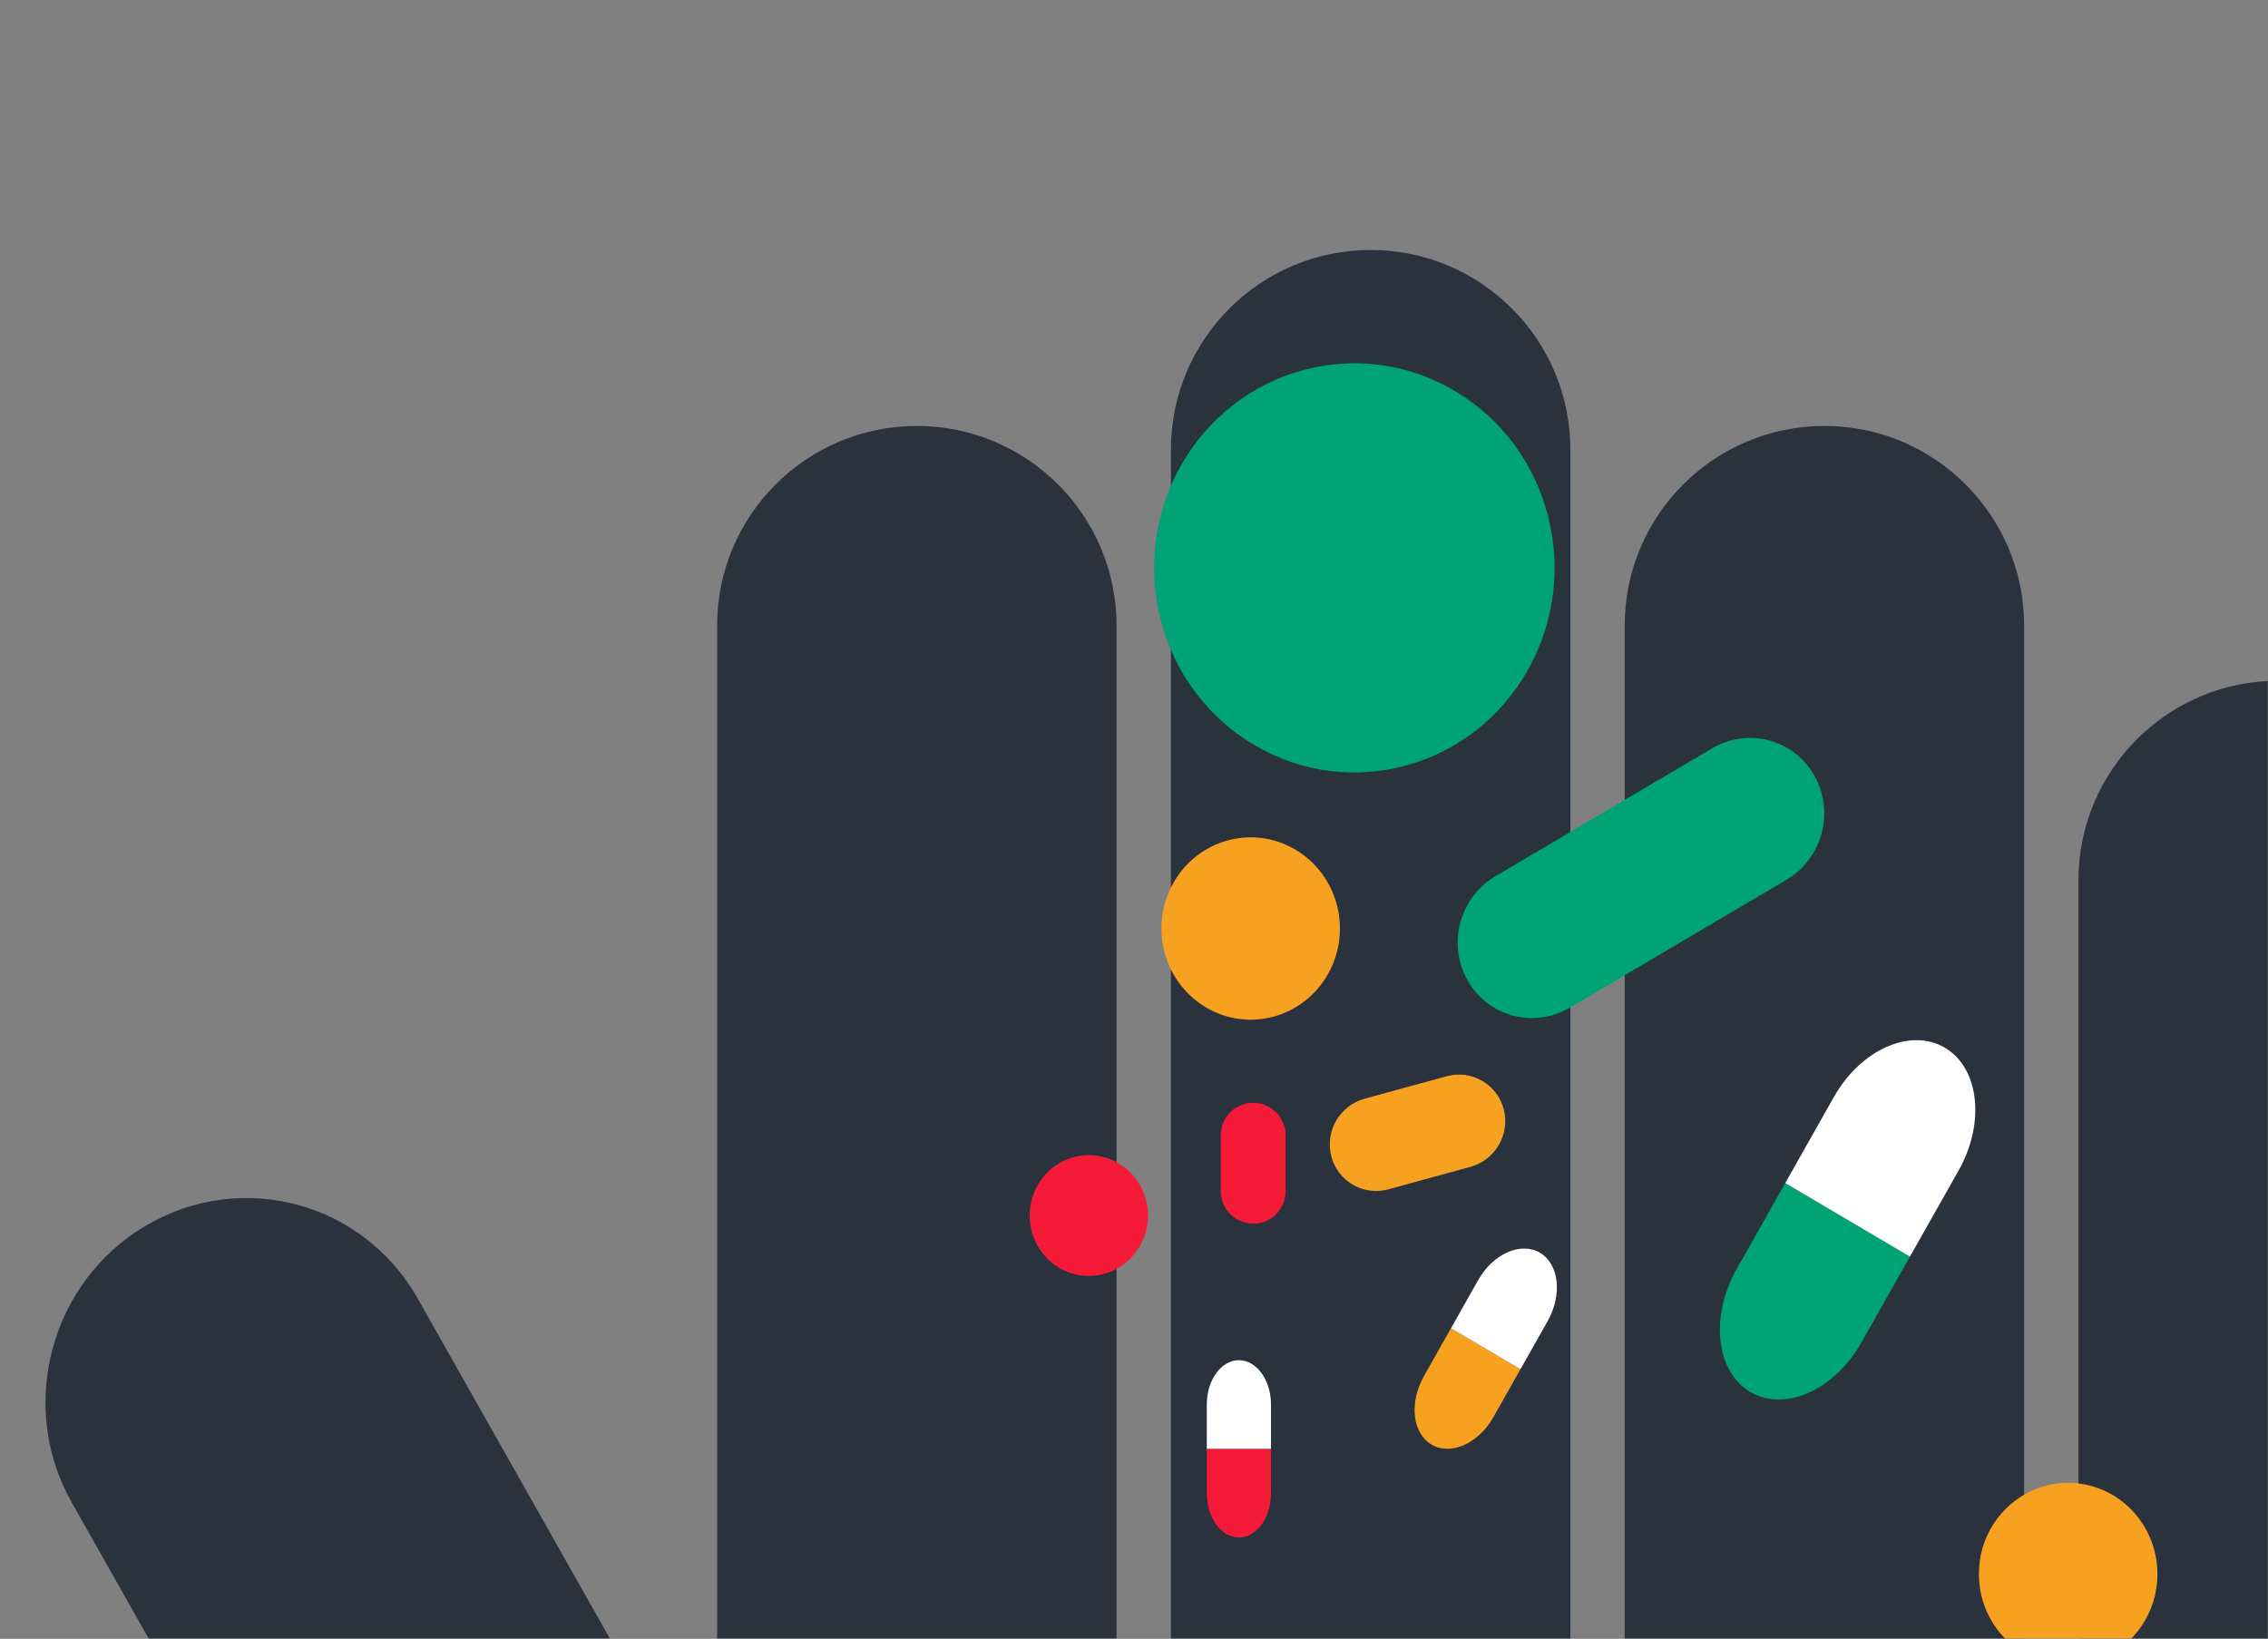 <?xml version="1.0" encoding="UTF-8"?>
<svg xmlns="http://www.w3.org/2000/svg" width="898" height="649" viewBox="0 0 898 649" fill="none">
  <rect x="0" y="0" width="898" height="649" fill="#808080" stroke="none"/>
  <mask id="mask0_2859_6697" style="mask-type:alpha" maskUnits="userSpaceOnUse" x="0" y="0" width="898" height="649">
    <rect width="898" height="649" fill="#D9D9D9"></rect>
  </mask>
  <g mask="url(#mask0_2859_6697)">
    <path d="M981.109 715.721C981.109 759.391 945.699 794.801 902.028 794.801C881.059 794.801 860.937 786.465 846.11 771.639C831.284 756.812 822.948 736.69 822.948 715.721V348.652C822.948 304.982 858.358 269.572 902.028 269.572C945.699 269.572 981.109 304.982 981.109 348.652V715.721Z" fill="#29323D"></path>
    <path d="M442.1 735.045C442.1 778.715 406.69 814.125 363.02 814.125C342.05 814.125 321.928 805.79 307.102 790.963C292.275 776.136 283.939 756.014 283.939 735.045V247.768C283.939 204.097 319.349 168.688 363.02 168.688C406.69 168.688 442.1 204.097 442.1 247.768V735.045Z" fill="#29323D"></path>
    <path d="M621.78 747.342C621.78 791.012 586.37 826.422 542.699 826.422C521.73 826.422 501.608 818.086 486.781 803.26C471.955 788.433 463.619 768.311 463.619 747.342V178.081C463.619 134.411 499.029 99.001 542.699 99.001C586.37 99.001 621.78 134.411 621.78 178.081V747.342Z" fill="#29323D"></path>
    <path d="M801.444 735.045C801.444 778.715 766.034 814.125 722.363 814.125C701.394 814.125 681.272 805.79 666.445 790.963C651.619 776.136 643.283 756.014 643.283 735.045V247.768C643.283 204.097 678.693 168.688 722.363 168.688C766.034 168.688 801.444 204.097 801.444 247.768V735.045Z" fill="#29323D"></path>
    <path d="M266.023 1015.52L28.396 594.988C6.792 556.762 19.949 507.684 57.763 485.37C95.59 463.067 143.759 475.975 165.363 514.201L402.99 934.732" fill="#29323D"></path>
    <path d="M451.383 493.345C444.904 504.783 430.589 508.708 419.388 502.092C414.005 498.915 410.093 493.682 408.485 487.551C406.878 481.421 407.725 474.893 410.84 469.398C417.319 457.96 431.635 454.048 442.836 460.651C454.037 467.267 457.862 481.907 451.396 493.345" fill="#F51A38"></path>
    <path d="M525.803 385.756C516.047 403.025 494.442 408.943 477.535 398.975C469.423 394.191 463.493 386.304 461.063 377.059C458.634 367.814 459.904 357.959 464.589 349.661C474.345 332.392 495.95 326.474 512.857 336.441C529.765 346.409 535.558 368.487 525.803 385.756Z" fill="#F7A121"></path>
    <path d="M604.909 265.398C583.005 304.147 534.513 317.416 496.599 295.039C478.383 284.299 465.101 266.594 459.656 245.849C454.212 225.092 457.065 202.976 467.581 184.374C489.484 145.625 537.977 132.356 575.891 154.733C613.817 177.11 626.8 226.649 604.909 265.398Z" fill="#00A375"></path>
    <path d="M509.044 471.751C509.044 478.84 503.3 484.584 496.211 484.584C492.81 484.584 489.545 483.226 487.128 480.821C484.723 478.417 483.365 475.152 483.365 471.738V449.56C483.353 442.471 489.097 436.727 496.186 436.727C503.275 436.727 509.032 442.471 509.032 449.56V471.738L509.044 471.751Z" fill="#F51A38"></path>
    <path d="M549.725 470.992C539.845 473.696 529.728 467.852 527.124 457.947C525.878 453.187 526.563 448.116 529.03 443.83C531.497 439.544 535.559 436.417 540.293 435.109L572.788 426.213C582.668 423.509 592.785 429.352 595.389 439.258C597.993 449.163 592.087 459.392 582.207 462.096L549.713 470.992H549.725Z" fill="#F7A121"></path>
    <path d="M621.491 399.063C607.275 407.448 589.171 402.601 581.047 388.21C577.148 381.308 576.126 373.085 578.207 365.347C580.275 357.61 585.284 351.006 592.111 346.982L677.957 296.334C692.173 287.949 710.289 292.796 718.4 307.187C726.512 321.577 721.565 340.03 707.336 348.415L621.491 399.063Z" fill="#00A375"></path>
    <path d="M756.229 497.642L736.966 531.731C726.326 550.557 706.652 559.291 693.022 551.255C679.391 543.218 676.961 521.439 687.589 502.613L706.852 468.524L756.216 497.642H756.229Z" fill="#00A375"></path>
    <path d="M706.851 468.525L726.113 434.436C736.753 415.609 756.427 406.875 770.057 414.912C783.688 422.948 786.118 444.727 775.49 463.553L756.227 497.643L706.863 468.525H706.851Z" fill="white"></path>
    <path d="M602.031 542.21L591.304 561.211C585.373 571.701 574.409 576.573 566.821 572.088C559.221 567.602 557.875 555.467 563.793 544.976L574.521 525.975L602.031 542.197V542.21Z" fill="#F7A121"></path>
    <path d="M574.52 525.988L585.247 506.987C591.178 496.496 602.142 491.625 609.73 496.11C617.33 500.596 618.676 512.731 612.758 523.222L602.03 542.223L574.52 526V525.988Z" fill="white"></path>
    <path d="M503.251 573.756V591.312C503.251 601.005 497.557 608.867 490.543 608.867C483.528 608.867 477.834 601.005 477.834 591.312V573.756H503.251Z" fill="#F51A38"></path>
    <path d="M477.821 573.77V556.214C477.821 546.521 483.515 538.659 490.53 538.659C497.545 538.659 503.239 546.521 503.239 556.214V573.77H477.821Z" fill="white"></path>
    <path d="M783.526 623.346C783.526 603.398 799.35 587.238 818.874 587.238C828.243 587.238 837.239 591.038 843.868 597.816C850.496 604.594 854.221 613.777 854.221 623.346C854.221 643.293 838.398 659.453 818.874 659.453C799.35 659.453 783.526 643.281 783.526 623.346Z" fill="#F7A121"></path>
  </g>
</svg>
